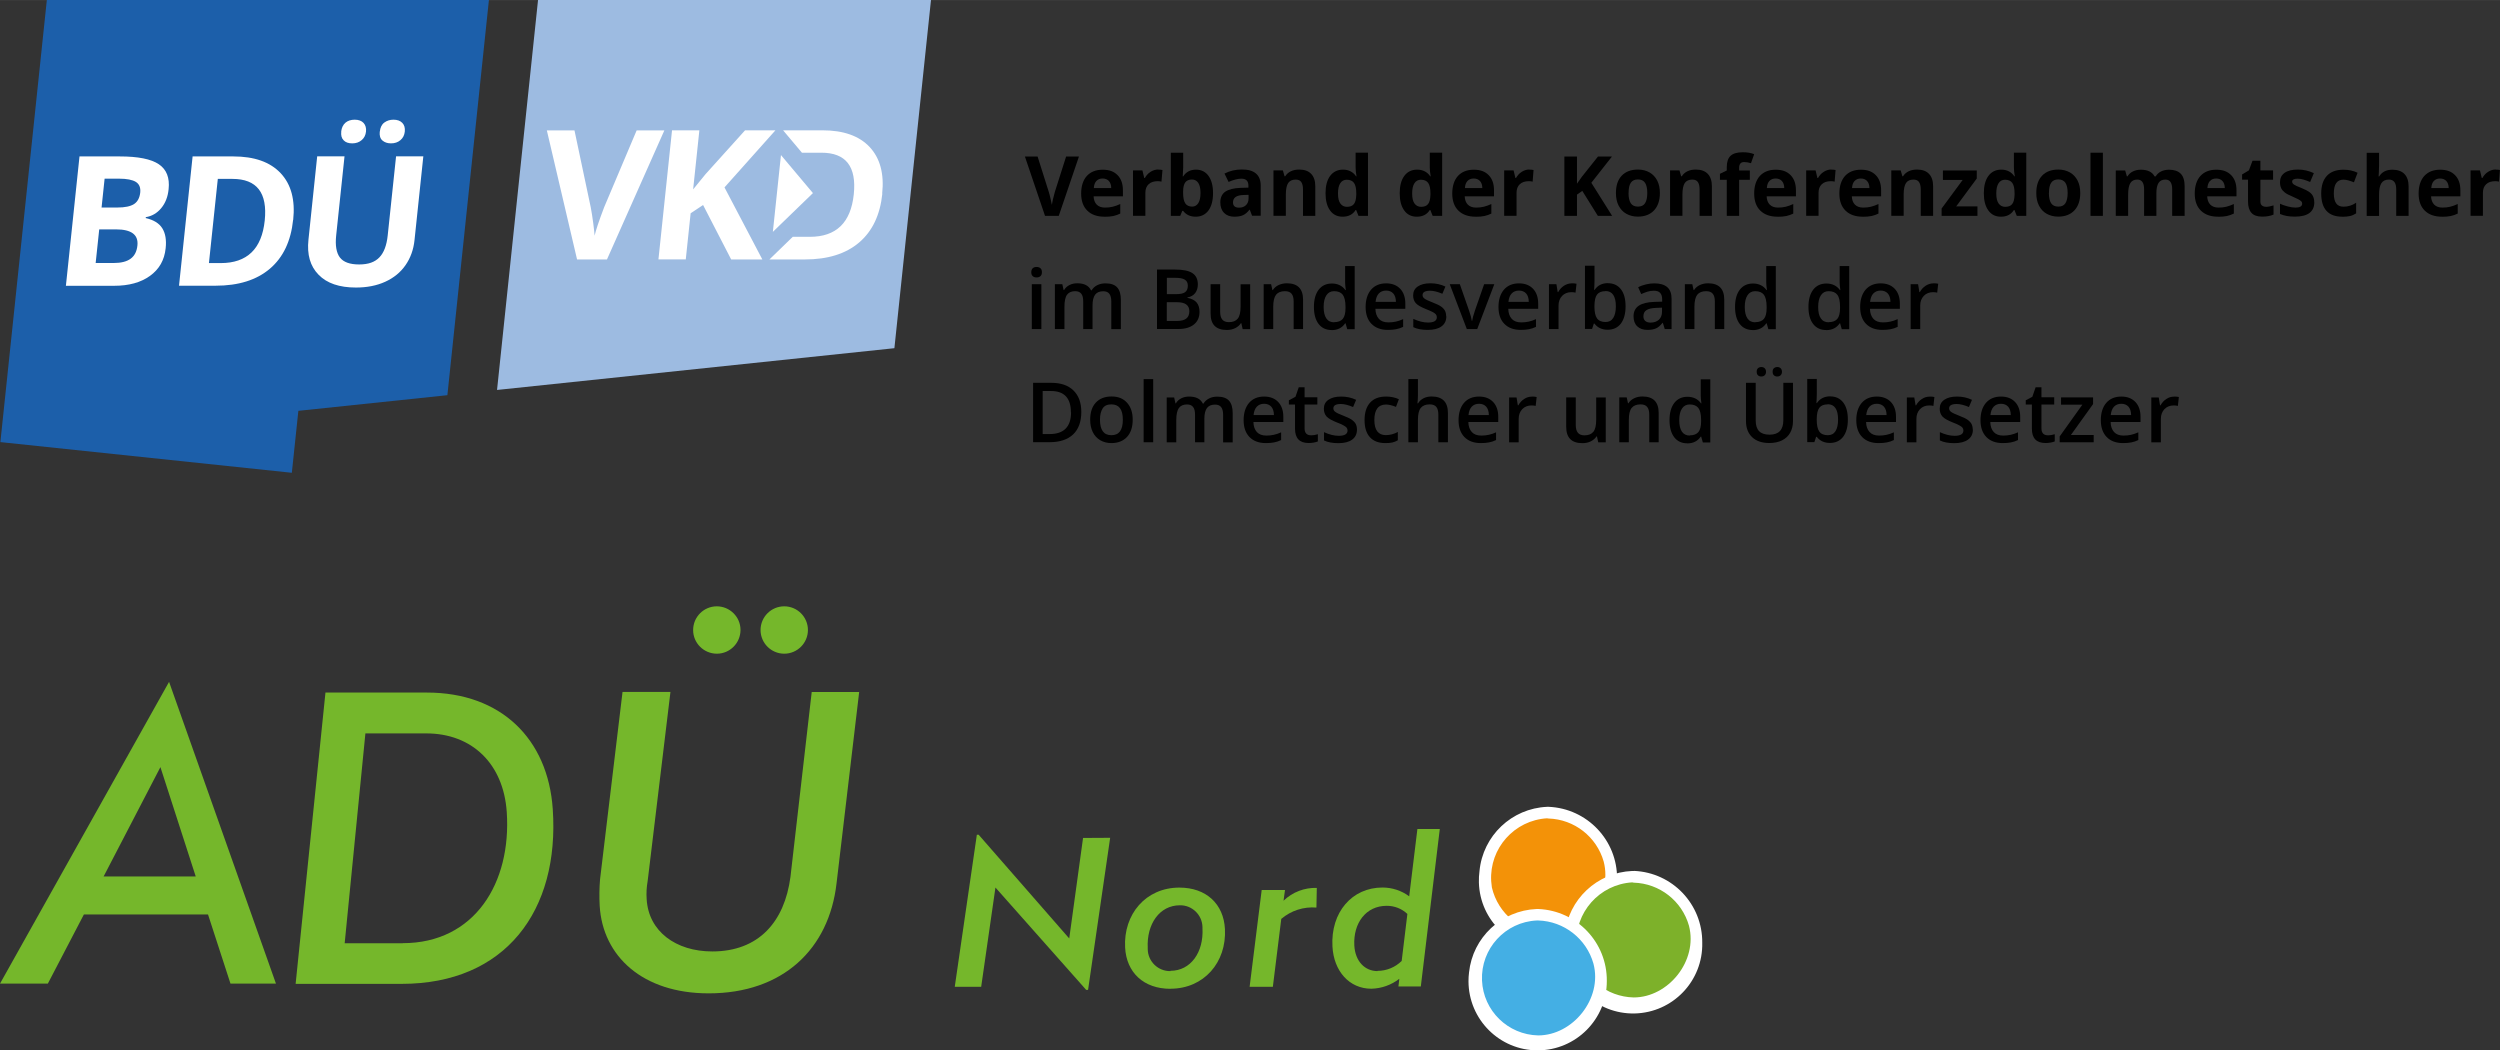 <?xml version="1.0" encoding="UTF-8"?> <svg xmlns="http://www.w3.org/2000/svg" id="Ebene_1" data-name="Ebene 1" width="116.17mm" height="48.81mm" viewBox="0 0 329.3 138.35"><rect x="0" y="0" width="329.3" height="138.35" fill="#333333" stroke="none"/><defs><style> .cls-1, .cls-2 { fill: #fff; } .cls-3 { fill: #75b72b; } .cls-4 { fill: #44afe4; } .cls-4, .cls-5, .cls-6, .cls-7, .cls-8, .cls-2 { fill-rule: evenodd; } .cls-5 { fill: #1c5faa; } .cls-6 { fill: #7db12a; } .cls-7 { fill: #9dbbe1; } .cls-8 { fill: #f39208; } </style></defs><path class="cls-3" d="M56.24,91.22h-13.37l-3.93,38.37h13.97c13.66,0,20.82-9.62,19.9-23.02-.63-9.25-6.82-15.35-16.57-15.35Zm-3.2,33.02h-7.64l2.73-27.64h8.02c6.03,0,10.17,4,10.6,10.36,.63,9.32-4.22,17.27-13.71,17.27Z"></path><path class="cls-3" d="M88.31,91.15l-3,24.89c-.14,.8-.19,1.61-.13,2.41,.25,4.23,3.85,6.87,8.64,6.87,6.14,0,9.52-3.92,10.3-9.82l2.8-24.35h6.25l-2.98,25.2c-.99,8.64-7.05,14.49-16.85,14.49-8.67,0-13.96-4.88-14.35-11.54-.06-1.16-.05-2.33,.05-3.49l2.96-24.67h6.31Zm6.1-11.29c1.72,0,3.13,1.39,3.13,3.11,0,1.72-1.39,3.13-3.11,3.13-1.72,0-3.13-1.39-3.13-3.11h0c0-1.73,1.39-3.12,3.11-3.13Zm8.89,0c1.72,0,3.12,1.4,3.12,3.12,0,1.72-1.4,3.12-3.12,3.12-1.72,0-3.12-1.4-3.12-3.12h0c0-1.72,1.4-3.12,3.12-3.12,0,0,.02,0,.03,0h-.03Z"></path><path class="cls-3" d="M142.66,110.37l-1.82,13.24-11.93-13.66h-.24l-2.91,20.03h3.48l1.88-13.08,11.95,13.48h.25l2.91-20.03-3.56,.02Z"></path><path class="cls-3" d="M154.17,130.23c4.41,0,7.41-3.48,7.18-7.86-.17-3.3-2.46-5.46-6-5.46-4.43,0-7.38,3.51-7.15,7.89,.17,3.3,2.45,5.44,5.96,5.44Zm0-2.32c-1.62,.03-2.96-1.26-2.99-2.88,0-.05,0-.1,0-.16-.16-3.16,1.56-5.63,4.23-5.63,1.62-.03,2.95,1.27,2.98,2.88,0,.05,0,.1,0,.15,.17,3.16-1.55,5.6-4.22,5.6v.03Z"></path><path class="cls-3" d="M169.07,118.62l.19-1.39h-3.07l-1.59,12.75h3.06l1.11-8.95c1.28-1.09,2.95-1.63,4.63-1.49l.05-2.59c-1.62-.05-3.2,.55-4.37,1.68Z"></path><path class="cls-3" d="M189.64,109.19h-2.94l-1.08,8.87c-1.02-.76-2.26-1.16-3.52-1.16-4.02,0-6.83,3.27-6.59,7.74,.16,3.27,2.22,5.59,5.12,5.59,1.34-.03,2.63-.49,3.69-1.31l-.12,1.01h2.95l2.5-20.74Zm-8.19,18.72c-1.65,0-2.95-1.27-3.06-3.39-.15-2.92,1.52-5.21,4.26-5.21,1.01-.01,1.99,.37,2.73,1.07l-.75,6.19c-.85,.84-1.99,1.31-3.19,1.31v.03Z"></path><path class="cls-3" d="M11.05,120.45l-4.75,9.11H0l22.27-39.75,14.08,39.75h-5.99l-2.96-9.11H11.05Zm2.6-5.01h12.13l-4.65-14.4-7.48,14.4Z"></path><path class="cls-8" d="M200.75,107.66c4.25-1.76,9.11,.26,10.87,4.5,1.76,4.25-.26,9.11-4.5,10.87-4.25,1.76-9.11-.26-10.87-4.5,0,0,0,0,0-.01-1.75-4.24,.27-9.11,4.51-10.86Z"></path><path class="cls-1" d="M204,106.27c5.06,.22,9.05,4.41,9,9.48,.13,5.03-3.83,9.21-8.86,9.34-5.03,.13-9.21-3.83-9.34-8.86-.01-.5,.01-1.01,.08-1.5,.44-4.65,4.24-8.26,8.91-8.46h.22Zm-.2,1.51c-4.32,.25-7.63,3.95-7.38,8.28,.02,.28,.05,.55,.09,.83,.81,3.48,3.87,5.97,7.45,6.05,4.55,0,8.49-4.83,7.28-9.45-.93-3.28-3.88-5.58-7.28-5.68l-.16-.02Z"></path><path class="cls-6" d="M211.97,116.09c4.26-1.74,9.11,.31,10.85,4.56,1.74,4.26-.31,9.11-4.56,10.85-4.25,1.73-9.1-.3-10.84-4.54-1.75-4.25,.28-9.11,4.53-10.86,0,0,.01,0,.02,0Z"></path><path class="cls-1" d="M215.22,114.71c5.07,.21,9.05,4.4,9,9.47,.11,5.03-3.87,9.19-8.9,9.31-5.03,.11-9.19-3.87-9.31-8.9-.01-.51,.02-1.03,.1-1.53,.48-4.6,4.26-8.15,8.89-8.34h.23Zm-.2,1.51c-4.33,.25-7.63,3.97-7.37,8.3,.02,.27,.05,.54,.09,.81,.81,3.48,3.88,5.97,7.45,6.05,4.55,0,8.49-4.82,7.28-9.45-.93-3.28-3.88-5.57-7.28-5.67l-.16-.03Z"></path><path class="cls-4" d="M199.39,121.3c4.24-1.75,9.1,.27,10.86,4.51s-.27,9.1-4.51,10.86c-4.24,1.75-9.1-.26-10.86-4.5-1.76-4.24,.26-9.1,4.5-10.86,0,0,0,0,0,0Z"></path><path class="cls-1" d="M202.64,119.73c5.07,.22,9.06,4.41,9.01,9.49,.01,5.03-4.06,9.11-9.09,9.13-5.03,.01-9.11-4.06-9.13-9.09,0-.39,.02-.78,.07-1.17,.48-4.61,4.27-8.17,8.91-8.36h.22Zm-.19,1.51c-4.18,.18-7.42,3.72-7.24,7.9,.17,3.99,3.41,7.15,7.4,7.24,4.55,0,8.5-4.83,7.28-9.45-.92-3.28-3.87-5.59-7.28-5.69h-.16Z"></path><polygon class="cls-7" points="122.63 0 70.87 0 65.47 51.36 117.81 45.86 122.63 0"></polygon><path class="cls-2" d="M83.87,17.17h3.64l-7.56,17h-3.94l-3.98-17h3.64l2.14,10.12c.12,.6,.22,1.29,.33,2.09,.1,.8,.17,1.35,.18,1.66,.16-.71,.58-1.96,1.26-3.75l4.28-10.12h0Zm16.53,17h-4.09l-3.7-7.17-1.64,1.09-.64,6.07h-3.6l1.79-17h3.6l-.82,7.78,1.63-2,5.21-5.78h4l-6.71,7.52,4.98,9.48h0Zm15.82-8.66c-.29,2.8-1.31,4.94-3.06,6.43-1.75,1.49-4.13,2.23-7.14,2.23h-4.67l3.07-2.98h2.25c3.47,0,5.4-1.86,5.79-5.6,.38-3.65-1.03-5.48-4.26-5.48h-2.57l-2.48-2.95h5.17c2.78,0,4.85,.73,6.23,2.2,1.37,1.47,1.93,3.51,1.65,6.14h0Zm-13.36-5.1l4.22,5.02-5.23,5.06-.05,.05,1.07-10.13h0Z"></path><polygon class="cls-5" points="58.93 52.05 64.4 0 6.17 0 .05 58.23 38.44 62.27 39.3 54.11 58.93 52.05"></polygon><path class="cls-1" d="M50.03,17.33c.06-.54,.25-.94,.59-1.19,.34-.25,.74-.38,1.21-.38,.5,0,.89,.14,1.16,.42,.27,.28,.38,.66,.33,1.15-.05,.47-.24,.85-.58,1.13-.33,.28-.74,.42-1.24,.42-.47,0-.84-.13-1.13-.38s-.4-.64-.35-1.17"></path><path class="cls-1" d="M44.94,17.33c.06-.5,.24-.89,.56-1.17,.32-.27,.73-.4,1.23-.4s.9,.15,1.16,.43c.26,.29,.37,.67,.32,1.14s-.24,.84-.57,1.12c-.32,.28-.74,.43-1.24,.43s-.88-.13-1.14-.41c-.27-.27-.36-.65-.31-1.14"></path><path class="cls-1" d="M55.76,20.6l-1.16,11.02c-.13,1.26-.53,2.36-1.19,3.31s-1.55,1.67-2.67,2.18-2.4,.76-3.86,.76c-2.18,0-3.83-.56-4.92-1.69-1.1-1.12-1.54-2.65-1.33-4.61l1.15-10.98h3.6l-1.1,10.43c-.14,1.31,.03,2.28,.49,2.89,.47,.61,1.3,.92,2.53,.92s2.07-.31,2.67-.93,.96-1.58,1.1-2.9l1.1-10.41h3.6Z"></path><path class="cls-1" d="M38.61,28.95c-.29,2.81-1.31,4.95-3.06,6.44s-4.13,2.24-7.15,2.24h-4.82l1.79-17.03h5.35c2.78,0,4.86,.73,6.25,2.21,1.38,1.47,1.93,3.52,1.65,6.15m-3.75,.09c.38-3.66-1.04-5.49-4.26-5.49h-1.92l-1.17,11.09h1.55c3.48,0,5.41-1.87,5.8-5.6Z"></path><path class="cls-1" d="M10.47,20.6h5.3c2.41,0,4.13,.34,5.15,1.03,1.02,.69,1.45,1.78,1.29,3.28-.1,1.02-.43,1.85-.98,2.51-.54,.65-1.22,1.05-2.03,1.18v.12c1.04,.24,1.77,.69,2.18,1.35,.41,.66,.56,1.54,.44,2.63-.16,1.56-.85,2.76-2.07,3.64-1.21,.87-2.78,1.3-4.71,1.3h-6.36l1.79-17.03h0Zm2.9,6.73h2.1c.98,0,1.7-.15,2.18-.45,.47-.31,.74-.81,.82-1.51,.07-.66-.12-1.12-.57-1.41-.45-.28-1.19-.43-2.22-.43h-1.9l-.4,3.79h-.01Zm-.3,2.87l-.47,4.44h2.35c1,0,1.75-.19,2.26-.57,.52-.38,.81-.96,.89-1.74,.15-1.41-.79-2.12-2.81-2.12h-2.23Z"></path><path d="M140.45,20.61h1.67l-2.66,7.82h-1.81l-2.65-7.82h1.67l1.47,4.65c.08,.27,.17,.59,.25,.96,.08,.37,.14,.62,.16,.76,.04-.33,.17-.9,.4-1.72l1.48-4.65h0Z"></path><path d="M145.47,28.54c-.96,0-1.72-.27-2.25-.8-.54-.53-.81-1.28-.81-2.25s.25-1.77,.75-2.32c.5-.54,1.19-.82,2.08-.82s1.5,.24,1.97,.72c.47,.48,.7,1.14,.7,2v.79h-3.86c.02,.46,.15,.82,.41,1.09,.26,.26,.62,.39,1.08,.39,.36,0,.7-.03,1.02-.11s.66-.2,1-.36v1.26c-.29,.14-.59,.25-.91,.32-.32,.07-.72,.1-1.19,.1m-.23-5.04c-.35,0-.61,.11-.82,.33-.2,.22-.31,.53-.33,.93h2.29c0-.4-.11-.71-.31-.93s-.48-.33-.82-.33h0Z"></path><path d="M152.57,22.34c.22,0,.4,.01,.55,.05l-.13,1.53c-.13-.03-.29-.06-.48-.06-.52,0-.93,.13-1.21,.4-.29,.27-.43,.64-.43,1.12v3.04h-1.63v-5.98h1.24l.24,1h.08c.19-.33,.43-.61,.75-.81,.31-.2,.66-.31,1.03-.31"></path><path d="M157.01,23.64c-.4,0-.7,.13-.88,.37-.19,.25-.29,.66-.29,1.23v.17c0,.64,.1,1.1,.29,1.38,.19,.28,.5,.42,.91,.42,.33,0,.6-.15,.8-.46,.2-.31,.29-.76,.29-1.35s-.1-1.03-.3-1.32-.47-.44-.82-.44m.52-1.3c.7,0,1.26,.28,1.65,.82,.4,.55,.6,1.3,.6,2.27s-.2,1.75-.61,2.3c-.41,.54-.97,.81-1.68,.81s-1.26-.26-1.65-.77h-.11l-.27,.66h-1.24v-8.32h1.63v1.94c0,.24-.02,.64-.06,1.18h.06c.38-.59,.95-.89,1.7-.89h0Z"></path><path d="M164.45,25.66l-.63,.02c-.47,.01-.83,.1-1.06,.26s-.35,.4-.35,.72c0,.46,.27,.69,.8,.69,.38,0,.68-.11,.91-.33,.22-.22,.34-.51,.34-.87v-.5h0Zm.48,2.77l-.31-.81h-.04c-.27,.35-.56,.59-.85,.72s-.67,.2-1.14,.2c-.57,0-1.03-.17-1.35-.5-.33-.33-.5-.8-.5-1.4s.22-1.1,.66-1.4c.45-.3,1.12-.47,2.01-.5l1.03-.03v-.27c0-.61-.31-.91-.93-.91-.47,0-1.04,.15-1.68,.43l-.54-1.1c.69-.36,1.45-.54,2.29-.54s1.42,.17,1.84,.52,.64,.88,.64,1.59v3.98h-1.14Z"></path><path d="M173.26,28.43h-1.63v-3.49c0-.43-.08-.75-.23-.97s-.4-.32-.73-.32c-.45,0-.78,.15-.99,.45-.2,.31-.31,.81-.31,1.51v2.81h-1.63v-5.98h1.24l.22,.77h.09c.18-.29,.43-.51,.75-.66s.68-.22,1.09-.22c.7,0,1.22,.19,1.58,.57,.36,.38,.54,.92,.54,1.63v3.89h0Z"></path><path d="M177.41,27.24c.42,0,.73-.12,.92-.36,.2-.24,.3-.66,.32-1.24v-.17c0-.64-.1-1.1-.3-1.38-.2-.28-.52-.42-.96-.42-.36,0-.65,.15-.85,.46-.2,.31-.3,.75-.3,1.35s.1,1.03,.31,1.32,.5,.44,.87,.44m-.57,1.3c-.7,0-1.26-.27-1.65-.82-.4-.54-.6-1.3-.6-2.27s.2-1.74,.61-2.29c.41-.54,.97-.82,1.69-.82s1.33,.29,1.72,.88h.06c-.08-.45-.12-.84-.12-1.19v-1.92h1.63v8.32h-1.25l-.31-.77h-.07c-.37,.59-.94,.88-1.7,.88h-.01Z"></path><path d="M187.18,27.24c.42,0,.73-.12,.92-.36,.2-.24,.3-.66,.32-1.24v-.17c0-.64-.1-1.1-.3-1.38-.2-.28-.52-.42-.96-.42-.36,0-.65,.15-.85,.46s-.3,.75-.3,1.35,.1,1.03,.31,1.32,.5,.44,.87,.44m-.57,1.3c-.7,0-1.26-.27-1.65-.82-.4-.54-.6-1.3-.6-2.27s.2-1.74,.61-2.29,.97-.82,1.69-.82,1.33,.29,1.72,.88h.06c-.08-.45-.12-.84-.12-1.19v-1.92h1.63v8.32h-1.25l-.31-.77h-.07c-.37,.59-.94,.88-1.7,.88h-.01Z"></path><path d="M194.36,28.54c-.96,0-1.72-.27-2.26-.8s-.81-1.28-.81-2.25,.25-1.77,.75-2.32c.5-.54,1.19-.82,2.08-.82s1.5,.24,1.97,.72c.47,.48,.7,1.14,.7,2v.79h-3.86c.02,.46,.15,.82,.41,1.09,.26,.26,.62,.39,1.08,.39,.36,0,.7-.03,1.02-.11s.66-.2,1-.36v1.26c-.29,.14-.59,.25-.91,.32s-.72,.1-1.19,.1m-.23-5.04c-.35,0-.61,.11-.82,.33-.2,.22-.31,.53-.33,.93h2.29c0-.4-.11-.71-.31-.93s-.48-.33-.82-.33h0Z"></path><path d="M201.45,22.34c.22,0,.4,.01,.55,.05l-.12,1.53c-.13-.03-.29-.06-.48-.06-.52,0-.93,.13-1.21,.4-.29,.27-.43,.64-.43,1.12v3.04h-1.63v-5.98h1.24l.24,1h.08c.19-.33,.43-.61,.75-.81,.31-.2,.66-.31,1.03-.31"></path><polygon points="212.35 28.43 210.47 28.43 208.42 25.14 207.72 25.63 207.72 28.43 206.06 28.43 206.06 20.61 207.72 20.61 207.72 24.19 208.37 23.27 210.49 20.61 212.33 20.61 209.61 24.07 212.35 28.43"></polygon><path d="M218.64,25.43c0,.97-.26,1.73-.77,2.28-.52,.55-1.23,.82-2.14,.82-.57,0-1.07-.13-1.52-.38-.44-.25-.77-.61-1.01-1.08-.24-.47-.35-1.02-.35-1.65,0-.98,.25-1.74,.76-2.28s1.23-.81,2.15-.81c.57,0,1.08,.13,1.52,.38s.77,.61,1.01,1.07c.24,.47,.35,1.01,.35,1.64m-4.13,0c0,.59,.1,1.04,.29,1.34,.2,.3,.51,.45,.95,.45s.75-.15,.94-.45c.19-.3,.29-.75,.29-1.35s-.1-1.03-.29-1.33c-.19-.29-.51-.45-.94-.45s-.75,.15-.94,.44c-.2,.29-.29,.74-.29,1.33h0Z"></path><path d="M225.5,28.43h-1.63v-3.49c0-.43-.08-.75-.23-.97s-.4-.32-.73-.32c-.45,0-.78,.15-.99,.45-.2,.31-.31,.81-.31,1.51v2.81h-1.63v-5.98h1.24l.22,.77h.09c.18-.29,.43-.51,.75-.66,.31-.15,.68-.22,1.09-.22,.7,0,1.22,.19,1.58,.57s.54,.92,.54,1.63v3.89h0Z"></path><path d="M230.49,23.68h-1.41v4.75h-1.63v-4.75h-.9v-.79l.9-.44v-.44c0-.68,.17-1.18,.5-1.49,.33-.31,.87-.47,1.61-.47,.57,0,1.06,.08,1.5,.25l-.42,1.19c-.33-.1-.63-.15-.91-.15-.23,0-.4,.07-.5,.21-.1,.14-.15,.31-.15,.52v.38h1.41v1.23h0Z"></path><path d="M234.13,28.54c-.96,0-1.72-.27-2.26-.8s-.81-1.28-.81-2.25,.25-1.77,.75-2.32c.5-.54,1.19-.82,2.08-.82s1.5,.24,1.97,.72c.47,.48,.7,1.14,.7,2v.79h-3.86c.02,.46,.15,.82,.41,1.09,.26,.26,.62,.39,1.08,.39,.36,0,.7-.03,1.02-.11s.66-.2,1-.36v1.26c-.29,.14-.59,.25-.91,.32s-.72,.1-1.19,.1m-.23-5.04c-.35,0-.61,.11-.82,.33-.2,.22-.31,.53-.33,.93h2.29c0-.4-.11-.71-.31-.93s-.48-.33-.82-.33h0Z"></path><path d="M241.23,22.34c.22,0,.4,.01,.55,.05l-.12,1.53c-.13-.03-.29-.06-.48-.06-.52,0-.93,.13-1.21,.4-.29,.27-.43,.64-.43,1.12v3.04h-1.63v-5.98h1.24l.24,1h.08c.19-.33,.43-.61,.75-.81,.31-.2,.66-.31,1.03-.31"></path><path d="M245.35,28.54c-.96,0-1.72-.27-2.26-.8s-.81-1.28-.81-2.25,.25-1.77,.75-2.32c.5-.54,1.19-.82,2.08-.82s1.5,.24,1.97,.72c.47,.48,.7,1.14,.7,2v.79h-3.86c.02,.46,.15,.82,.41,1.09,.26,.26,.62,.39,1.08,.39,.36,0,.7-.03,1.02-.11s.66-.2,1-.36v1.26c-.29,.14-.59,.25-.91,.32s-.72,.1-1.19,.1m-.23-5.04c-.35,0-.61,.11-.82,.33-.2,.22-.31,.53-.33,.93h2.29c0-.4-.11-.71-.31-.93s-.48-.33-.82-.33h0Z"></path><path d="M254.63,28.43h-1.63v-3.49c0-.43-.08-.75-.23-.97s-.4-.32-.73-.32c-.45,0-.78,.15-.98,.45s-.31,.81-.31,1.51v2.81h-1.63v-5.98h1.24l.22,.77h.09c.18-.29,.43-.51,.75-.66s.68-.22,1.09-.22c.7,0,1.22,.19,1.58,.57,.36,.38,.54,.92,.54,1.63v3.89h0Z"></path><polygon points="260.47 28.43 255.75 28.43 255.75 27.46 258.52 23.7 255.92 23.7 255.92 22.45 260.38 22.45 260.38 23.51 257.67 27.18 260.47 27.18 260.47 28.43"></polygon><path d="M264.12,27.24c.42,0,.73-.12,.92-.36,.2-.24,.3-.66,.32-1.24v-.17c0-.64-.1-1.1-.3-1.38-.2-.28-.52-.42-.96-.42-.36,0-.65,.15-.85,.46s-.3,.75-.3,1.35,.1,1.03,.31,1.32,.5,.44,.87,.44m-.57,1.3c-.7,0-1.26-.27-1.65-.82-.4-.54-.6-1.3-.6-2.27s.2-1.74,.61-2.29,.97-.82,1.69-.82,1.33,.29,1.72,.88h.06c-.08-.45-.12-.84-.12-1.19v-1.92h1.63v8.32h-1.25l-.31-.77h-.07c-.37,.59-.94,.88-1.7,.88h-.01Z"></path><path d="M274.01,25.43c0,.97-.26,1.73-.77,2.28-.52,.55-1.23,.82-2.14,.82-.57,0-1.07-.13-1.52-.38-.44-.25-.77-.61-1.01-1.08-.24-.47-.35-1.02-.35-1.65,0-.98,.25-1.74,.76-2.28s1.23-.81,2.15-.81c.57,0,1.08,.13,1.52,.38s.77,.61,1.01,1.07c.24,.47,.35,1.01,.35,1.64m-4.13,0c0,.59,.1,1.04,.29,1.34,.2,.3,.51,.45,.95,.45s.75-.15,.94-.45c.19-.3,.29-.75,.29-1.35s-.1-1.03-.29-1.33c-.19-.29-.51-.45-.94-.45s-.75,.15-.94,.44c-.2,.29-.29,.74-.29,1.33h0Z"></path><rect x="275.36" y="20.11" width="1.63" height="8.32"></rect><path d="M284.05,28.43h-1.63v-3.49c0-.43-.07-.75-.22-.97-.15-.22-.37-.32-.68-.32-.42,0-.72,.15-.91,.46s-.29,.81-.29,1.51v2.81h-1.63v-5.98h1.24l.22,.77h.09c.16-.27,.39-.49,.7-.64,.3-.15,.65-.23,1.05-.23,.89,0,1.5,.29,1.81,.88h.15c.16-.28,.4-.5,.7-.65s.66-.23,1.05-.23c.68,0,1.19,.17,1.54,.52,.35,.35,.52,.9,.52,1.67v3.89h-1.64v-3.49c0-.43-.07-.75-.22-.97-.15-.22-.37-.32-.68-.32-.4,0-.7,.14-.89,.43s-.29,.74-.29,1.36v3h0Z"></path><path d="M292.16,28.54c-.96,0-1.72-.27-2.26-.8s-.81-1.28-.81-2.25,.25-1.77,.75-2.32c.5-.54,1.19-.82,2.08-.82s1.5,.24,1.97,.72c.47,.48,.7,1.14,.7,2v.79h-3.86c.02,.46,.15,.82,.41,1.09,.26,.26,.62,.39,1.08,.39,.36,0,.7-.03,1.02-.11s.66-.2,1-.36v1.26c-.29,.14-.59,.25-.91,.32s-.72,.1-1.19,.1m-.23-5.04c-.35,0-.61,.11-.82,.33-.2,.22-.31,.53-.33,.93h2.29c0-.4-.11-.71-.31-.93s-.48-.33-.82-.33h0Z"></path><path d="M298.44,27.24c.29,0,.63-.06,1.03-.19v1.21c-.4,.18-.91,.27-1.49,.27-.66,0-1.13-.17-1.42-.5-.3-.33-.45-.82-.45-1.49v-2.88h-.78v-.69l.9-.54,.47-1.26h1.04v1.27h1.67v1.23h-1.67v2.88c0,.23,.06,.4,.2,.51,.13,.11,.3,.17,.52,.17"></path><path d="M304.84,26.65c0,.61-.21,1.08-.64,1.4-.43,.32-1.06,.48-1.91,.48-.43,0-.8-.03-1.11-.09s-.59-.15-.86-.26v-1.35c.3,.14,.64,.26,1.03,.36s.71,.15,1,.15c.59,0,.89-.17,.89-.52,0-.13-.04-.23-.12-.31-.08-.08-.22-.17-.4-.27-.2-.1-.45-.22-.77-.36-.46-.19-.8-.37-1.01-.54s-.37-.35-.47-.57-.15-.47-.15-.78c0-.53,.2-.94,.61-1.23,.41-.29,.99-.43,1.75-.43s1.42,.16,2.1,.47l-.49,1.17c-.3-.13-.58-.23-.84-.31-.26-.08-.52-.13-.8-.13-.48,0-.73,.13-.73,.39,0,.15,.08,.27,.23,.38s.5,.27,1.02,.47c.47,.19,.81,.37,1.03,.53s.38,.35,.48,.57,.15,.47,.15,.77"></path><path d="M308.54,28.54c-1.86,0-2.79-1.02-2.79-3.06,0-1.02,.25-1.79,.75-2.33,.51-.54,1.24-.8,2.18-.8,.69,0,1.31,.13,1.86,.4l-.48,1.26c-.26-.1-.5-.19-.72-.25s-.44-.1-.66-.1c-.85,0-1.27,.6-1.27,1.81s.43,1.75,1.27,1.75c.31,0,.6-.04,.87-.13,.27-.08,.54-.22,.8-.39v1.4c-.27,.17-.53,.29-.8,.35-.27,.06-.61,.1-1.02,.1"></path><path d="M317.26,28.43h-1.63v-3.49c0-.87-.32-1.29-.96-1.29-.45,0-.78,.15-.99,.47-.2,.31-.31,.81-.31,1.51v2.81h-1.63v-8.32h1.63v1.7c0,.13-.01,.44-.03,.93l-.03,.48h.08c.36-.59,.94-.88,1.73-.88,.7,0,1.24,.19,1.6,.57,.36,.38,.54,.92,.54,1.63v3.89h0Z"></path><path d="M321.65,28.54c-.96,0-1.72-.27-2.26-.8s-.81-1.28-.81-2.25,.25-1.77,.75-2.32c.5-.54,1.19-.82,2.08-.82s1.5,.24,1.97,.72c.47,.48,.7,1.14,.7,2v.79h-3.86c.02,.46,.15,.82,.41,1.09,.26,.26,.62,.39,1.08,.39,.36,0,.7-.03,1.02-.11s.66-.2,1-.36v1.26c-.29,.14-.59,.25-.91,.32s-.72,.1-1.19,.1m-.23-5.04c-.35,0-.61,.11-.82,.33-.2,.22-.31,.53-.33,.93h2.29c0-.4-.11-.71-.31-.93s-.48-.33-.82-.33h0Z"></path><path d="M328.74,22.34c.22,0,.4,.01,.55,.05l-.12,1.53c-.13-.03-.29-.06-.48-.06-.52,0-.93,.13-1.21,.4-.29,.27-.43,.64-.43,1.12v3.04h-1.63v-5.98h1.24l.24,1h.08c.19-.33,.43-.61,.75-.81,.31-.2,.66-.31,1.03-.31"></path><path d="M135.84,35.86c0-.22,.06-.4,.18-.52,.13-.13,.3-.18,.52-.18s.39,.06,.52,.18c.13,.12,.18,.29,.18,.52s-.06,.38-.18,.5c-.13,.12-.29,.18-.52,.18s-.4-.06-.52-.18c-.13-.13-.18-.29-.18-.5m1.33,7.48h-1.26v-5.91h1.26v5.91Z"></path><path d="M143.94,43.34h-1.26v-3.65c0-.45-.08-.79-.26-1.01-.17-.22-.44-.33-.8-.33-.49,0-.84,.16-1.07,.47s-.34,.84-.34,1.58v2.94h-1.26v-5.91h.98l.17,.77h.06c.17-.29,.4-.5,.71-.66s.66-.23,1.03-.23c.91,0,1.51,.31,1.81,.93h.08c.17-.29,.42-.52,.74-.68,.32-.16,.68-.24,1.09-.24,.7,0,1.22,.18,1.54,.54,.32,.36,.48,.9,.48,1.63v3.86h-1.26v-3.65c0-.45-.09-.79-.26-1.01-.17-.22-.44-.33-.8-.33-.49,0-.84,.15-1.07,.45-.22,.31-.34,.77-.34,1.4v3.13h.02Z"></path><path d="M153.69,39.79v2.48h1.35c.54,0,.94-.1,1.21-.31,.27-.2,.41-.53,.41-.97,0-.4-.14-.7-.42-.9-.28-.2-.7-.29-1.26-.29h-1.3Zm0-1.05h1.23c.54,0,.93-.08,1.17-.25,.24-.17,.37-.45,.37-.86,0-.37-.13-.64-.4-.8-.27-.17-.68-.24-1.26-.24h-1.1v2.16h0Zm-1.28-3.24h2.32c1.07,0,1.86,.15,2.33,.47,.48,.31,.72,.81,.72,1.49,0,.45-.12,.84-.35,1.14-.24,.3-.57,.5-1.02,.57v.06c.55,.1,.95,.31,1.21,.61,.26,.31,.38,.72,.38,1.24,0,.7-.24,1.25-.73,1.65s-1.17,.6-2.04,.6h-2.83v-7.82h0Z"></path><path d="M163.68,43.34l-.17-.77h-.06c-.17,.27-.43,.49-.75,.65s-.69,.24-1.1,.24c-.72,0-1.25-.18-1.61-.54-.35-.36-.53-.89-.53-1.62v-3.87h1.26v3.64c0,.45,.09,.79,.28,1.02,.18,.22,.47,.34,.87,.34,.53,0,.91-.15,1.17-.47,.25-.31,.37-.84,.37-1.58v-2.94h1.26v5.91h-.99Z"></path><path d="M171.66,43.34h-1.26v-3.64c0-.45-.09-.8-.28-1.02-.18-.22-.47-.33-.87-.33-.53,0-.92,.16-1.17,.47-.24,.31-.37,.84-.37,1.58v2.94h-1.26v-5.91h.98l.17,.77h.06c.18-.29,.43-.5,.76-.66,.33-.15,.69-.23,1.09-.23,1.42,0,2.13,.73,2.13,2.16v3.86h0Z"></path><path d="M175.74,42.43c.52,0,.89-.15,1.13-.43,.24-.29,.36-.76,.36-1.42v-.17c0-.75-.13-1.28-.36-1.59-.24-.31-.62-.47-1.14-.47-.45,0-.78,.18-1.02,.54-.24,.36-.36,.87-.36,1.54s.12,1.16,.35,1.5c.23,.35,.58,.52,1.04,.52m-.33,1.02c-.74,0-1.31-.27-1.72-.8s-.62-1.28-.62-2.25,.21-1.72,.63-2.27c.42-.54,1-.81,1.74-.81s1.37,.29,1.77,.86h.06c-.06-.43-.09-.76-.09-1v-2.16h1.26v8.32h-.98l-.22-.77h-.06c-.4,.59-.99,.89-1.77,.89h0Z"></path><path d="M182.58,38.27c-.4,0-.72,.13-.96,.38-.24,.25-.38,.62-.43,1.11h2.68c0-.49-.13-.86-.35-1.11-.23-.25-.54-.38-.94-.38m.23,5.18c-.92,0-1.64-.27-2.16-.8s-.77-1.28-.77-2.22,.24-1.72,.72-2.28c.48-.55,1.14-.83,1.98-.83,.78,0,1.4,.24,1.85,.71s.68,1.13,.68,1.96v.68h-3.94c.01,.57,.17,1.01,.46,1.33,.29,.31,.7,.46,1.24,.46,.35,0,.67-.03,.98-.1,.3-.06,.63-.17,.97-.33v1.02c-.31,.15-.61,.25-.93,.31-.31,.06-.67,.09-1.07,.09h0Z"></path><path d="M190.51,41.66c0,.58-.21,1.02-.64,1.33-.42,.31-1.03,.46-1.81,.46s-1.42-.12-1.9-.36v-1.09c.7,.32,1.34,.48,1.94,.48,.77,0,1.16-.23,1.16-.7,0-.15-.04-.27-.13-.38-.08-.1-.22-.2-.43-.31-.2-.1-.47-.23-.82-.36-.68-.27-1.14-.53-1.38-.79-.24-.27-.36-.61-.36-1.03,0-.51,.2-.9,.61-1.18,.41-.28,.96-.42,1.67-.42s1.35,.14,1.97,.43l-.4,.95c-.64-.27-1.17-.4-1.61-.4-.66,0-1,.19-1,.57,0,.19,.08,.34,.26,.47,.17,.13,.55,.31,1.13,.53,.49,.19,.84,.36,1.06,.52,.22,.15,.38,.33,.5,.54,.1,.2,.16,.45,.16,.73"></path><path d="M193.21,43.34l-2.25-5.91h1.33l1.2,3.44c.21,.58,.33,1.05,.38,1.4h.04c.03-.26,.15-.73,.38-1.4l1.2-3.44h1.34l-2.25,5.91h-1.36Z"></path><path d="M200.08,38.27c-.4,0-.72,.13-.96,.38-.24,.25-.38,.62-.43,1.11h2.68c0-.49-.13-.86-.35-1.11-.23-.25-.54-.38-.94-.38m.23,5.18c-.92,0-1.64-.27-2.16-.8s-.77-1.28-.77-2.22,.24-1.72,.72-2.28c.48-.55,1.14-.83,1.98-.83,.78,0,1.4,.24,1.85,.71s.68,1.13,.68,1.96v.68h-3.94c.01,.57,.17,1.01,.46,1.33,.29,.31,.7,.46,1.24,.46,.35,0,.67-.03,.98-.1,.3-.06,.63-.17,.97-.33v1.02c-.31,.15-.61,.25-.93,.31-.31,.06-.67,.09-1.07,.09h0Z"></path><path d="M207.03,37.31c.25,0,.46,.02,.63,.06l-.13,1.17c-.17-.04-.36-.06-.55-.06-.5,0-.91,.17-1.22,.49-.31,.33-.47,.75-.47,1.28v3.09h-1.26v-5.91h.98l.17,1.04h.06c.2-.35,.45-.64,.77-.84s.66-.31,1.02-.31"></path><path d="M211.46,38.35c-.51,0-.87,.15-1.1,.45s-.33,.8-.34,1.49v.08c0,.72,.11,1.24,.34,1.56,.23,.32,.6,.48,1.12,.48,.45,0,.78-.17,1.01-.53,.23-.35,.35-.87,.35-1.53,0-1.34-.46-2.02-1.37-2.02m.32-1.03c.74,0,1.31,.27,1.72,.8s.61,1.28,.61,2.25-.21,1.72-.62,2.27c-.42,.54-1,.81-1.74,.81s-1.33-.27-1.74-.81h-.08l-.23,.7h-.94v-8.32h1.26v1.97c0,.15,0,.36-.02,.66-.01,.29-.03,.47-.03,.55h.06c.4-.59,.98-.89,1.77-.89Z"></path><path d="M217.41,42.49c.45,0,.82-.13,1.1-.38,.28-.26,.41-.61,.41-1.07v-.52l-.76,.03c-.59,.02-1.02,.12-1.29,.3-.27,.17-.4,.45-.4,.81,0,.27,.08,.47,.24,.61s.39,.22,.7,.22m1.87,.85l-.25-.82h-.04c-.29,.36-.57,.61-.86,.73-.29,.13-.66,.2-1.11,.2-.58,0-1.03-.15-1.36-.47-.33-.31-.49-.75-.49-1.33s.22-1.07,.68-1.38c.45-.31,1.14-.48,2.07-.51l1.02-.03v-.31c0-.38-.09-.66-.27-.85s-.45-.28-.82-.28c-.3,0-.59,.04-.87,.13-.28,.09-.54,.2-.8,.31l-.4-.9c.32-.17,.67-.29,1.05-.38,.38-.09,.74-.13,1.08-.13,.75,0,1.32,.17,1.7,.5,.38,.33,.57,.84,.57,1.54v3.98h-.89Z"></path><path d="M227.14,43.34h-1.26v-3.64c0-.45-.09-.8-.28-1.02-.18-.22-.47-.33-.87-.33-.53,0-.92,.16-1.17,.47-.24,.31-.37,.84-.37,1.58v2.94h-1.26v-5.91h.98l.17,.77h.06c.18-.29,.43-.5,.76-.66,.33-.15,.69-.23,1.09-.23,1.42,0,2.13,.73,2.13,2.16v3.86h0Z"></path><path d="M231.21,42.43c.52,0,.89-.15,1.13-.43,.24-.29,.36-.76,.36-1.42v-.17c0-.75-.13-1.28-.36-1.59-.24-.31-.62-.47-1.14-.47-.45,0-.78,.18-1.02,.54-.24,.36-.36,.87-.36,1.54s.12,1.16,.35,1.5c.23,.35,.58,.52,1.04,.52m-.33,1.02c-.74,0-1.31-.27-1.72-.8s-.62-1.28-.62-2.25,.21-1.72,.63-2.27c.42-.54,1-.81,1.74-.81s1.37,.29,1.77,.86h.06c-.06-.43-.09-.76-.09-1v-2.16h1.26v8.32h-.98l-.22-.77h-.06c-.4,.59-.99,.89-1.77,.89h0Z"></path><path d="M240.88,42.43c.52,0,.89-.15,1.13-.43,.24-.29,.36-.76,.36-1.42v-.17c0-.75-.12-1.28-.36-1.59-.24-.31-.62-.47-1.14-.47-.45,0-.78,.18-1.02,.54-.24,.36-.36,.87-.36,1.54s.11,1.16,.35,1.5c.23,.35,.58,.52,1.04,.52m-.33,1.02c-.74,0-1.31-.27-1.72-.8s-.62-1.28-.62-2.25,.21-1.72,.63-2.27c.42-.54,1-.81,1.74-.81s1.37,.29,1.77,.86h.06c-.06-.43-.09-.76-.09-1v-2.16h1.26v8.32h-.98l-.22-.77h-.06c-.4,.59-.99,.89-1.77,.89h0Z"></path><path d="M247.72,38.27c-.4,0-.72,.13-.96,.38s-.38,.62-.43,1.11h2.68c0-.49-.13-.86-.35-1.11-.23-.25-.54-.38-.94-.38m.23,5.18c-.92,0-1.64-.27-2.16-.8s-.77-1.28-.77-2.22,.24-1.72,.72-2.28c.48-.55,1.14-.83,1.98-.83,.78,0,1.4,.24,1.85,.71s.68,1.13,.68,1.96v.68h-3.94c.01,.57,.17,1.01,.46,1.33,.29,.31,.7,.46,1.24,.46,.35,0,.67-.03,.98-.1,.3-.06,.63-.17,.97-.33v1.02c-.31,.15-.61,.25-.93,.31-.31,.06-.67,.09-1.07,.09h0Z"></path><path d="M254.67,37.31c.25,0,.46,.02,.63,.06l-.13,1.17c-.17-.04-.36-.06-.55-.06-.5,0-.91,.17-1.22,.49-.31,.33-.47,.75-.47,1.28v3.09h-1.26v-5.91h.98l.17,1.04h.06c.2-.35,.45-.64,.77-.84s.66-.31,1.02-.31"></path><path d="M141.06,54.31c0-1.87-.87-2.81-2.62-2.81h-1.1v5.67h.91c1.88,0,2.83-.96,2.83-2.87m1.35-.05c0,1.29-.36,2.28-1.07,2.96-.72,.68-1.75,1.03-3.1,1.03h-2.18v-7.82h2.41c1.24,0,2.21,.33,2.9,1s1.04,1.61,1.04,2.83h0Z"></path><path d="M144.89,55.28c0,1.37,.5,2.04,1.51,2.04s1.5-.68,1.5-2.04-.5-2.02-1.51-2.02c-.53,0-.91,.17-1.14,.52s-.36,.85-.36,1.5m4.31,0c0,.97-.25,1.72-.74,2.26-.5,.54-1.19,.82-2.07,.82-.55,0-1.04-.13-1.47-.38s-.75-.61-.98-1.07c-.23-.47-.34-1.01-.34-1.63,0-.96,.24-1.71,.74-2.25,.5-.54,1.19-.81,2.08-.81s1.54,.28,2.03,.82c.5,.55,.75,1.29,.75,2.23h0Z"></path><rect x="150.64" y="49.93" width="1.26" height="8.32"></rect><path d="M158.67,58.25h-1.26v-3.64c0-.45-.08-.79-.26-1.01-.17-.22-.44-.33-.8-.33-.49,0-.84,.16-1.07,.47-.22,.31-.34,.84-.34,1.58v2.94h-1.26v-5.91h.98l.17,.77h.06c.17-.29,.4-.5,.71-.66s.66-.23,1.03-.23c.91,0,1.51,.31,1.81,.93h.08c.17-.29,.42-.52,.74-.68,.32-.17,.68-.24,1.09-.24,.7,0,1.22,.18,1.54,.54s.48,.9,.48,1.63v3.86h-1.26v-3.64c0-.45-.09-.79-.26-1.01-.17-.22-.44-.33-.8-.33-.49,0-.84,.15-1.07,.45-.22,.31-.34,.77-.34,1.4v3.13h.02Z"></path><path d="M166.51,53.18c-.4,0-.72,.13-.96,.38-.24,.25-.38,.62-.43,1.11h2.68c0-.49-.13-.86-.35-1.11-.23-.25-.54-.38-.94-.38m.23,5.18c-.92,0-1.64-.27-2.16-.8-.52-.54-.77-1.28-.77-2.22s.24-1.72,.72-2.28c.48-.55,1.14-.83,1.98-.83,.78,0,1.4,.24,1.85,.71s.68,1.13,.68,1.96v.68h-3.94c.01,.57,.17,1.01,.46,1.33,.29,.31,.7,.46,1.24,.46,.35,0,.67-.03,.98-.1s.63-.17,.97-.33v1.02c-.31,.15-.61,.25-.93,.31-.31,.06-.67,.09-1.07,.09h0Z"></path><path d="M172.67,57.34c.31,0,.61-.05,.92-.15v.95c-.14,.06-.32,.11-.54,.15s-.45,.06-.68,.06c-1.19,0-1.79-.63-1.79-1.88v-3.19h-.81v-.56l.87-.46,.43-1.25h.77v1.31h1.68v.96h-1.68v3.16c0,.3,.08,.52,.22,.67,.15,.15,.35,.22,.6,.22"></path><path d="M178.74,56.57c0,.58-.21,1.02-.63,1.33-.42,.31-1.03,.47-1.81,.47s-1.42-.12-1.9-.36v-1.09c.7,.32,1.34,.48,1.94,.48,.77,0,1.16-.23,1.16-.7,0-.15-.04-.27-.13-.38-.08-.1-.23-.2-.43-.31-.2-.11-.47-.23-.82-.36-.68-.27-1.14-.53-1.38-.79-.24-.27-.36-.61-.36-1.03,0-.51,.2-.9,.61-1.18,.41-.28,.96-.42,1.67-.42s1.35,.14,1.97,.43l-.4,.95c-.64-.27-1.17-.4-1.61-.4-.66,0-.99,.19-.99,.57,0,.19,.08,.34,.26,.47,.17,.13,.55,.31,1.13,.53,.49,.19,.84,.36,1.06,.52s.38,.33,.5,.54c.1,.2,.16,.45,.16,.73"></path><path d="M182.48,58.36c-.89,0-1.57-.26-2.04-.78s-.7-1.27-.7-2.25,.24-1.76,.73-2.3c.49-.54,1.19-.8,2.11-.8,.62,0,1.19,.12,1.68,.35l-.38,1.01c-.53-.21-.97-.31-1.31-.31-1.02,0-1.54,.68-1.54,2.04,0,.66,.13,1.16,.38,1.49,.26,.33,.63,.5,1.12,.5,.56,0,1.09-.14,1.59-.42v1.1c-.22,.13-.47,.23-.72,.29-.26,.06-.57,.08-.93,.08"></path><path d="M190.72,58.25h-1.26v-3.64c0-.45-.09-.8-.27-1.02s-.47-.33-.88-.33c-.53,0-.91,.16-1.17,.47-.25,.31-.37,.84-.37,1.58v2.94h-1.26v-8.32h1.26v2.11c0,.33-.02,.7-.06,1.08h.08c.17-.29,.41-.5,.71-.66,.31-.16,.66-.24,1.07-.24,1.43,0,2.15,.73,2.15,2.16v3.86h0Z"></path><path d="M194.82,53.18c-.4,0-.72,.13-.96,.38-.24,.25-.38,.62-.43,1.11h2.68c0-.49-.13-.86-.35-1.11-.23-.25-.54-.38-.94-.38m.23,5.18c-.92,0-1.64-.27-2.16-.8-.52-.54-.77-1.28-.77-2.22s.24-1.72,.72-2.28c.48-.55,1.14-.83,1.98-.83,.78,0,1.4,.24,1.85,.71s.68,1.13,.68,1.96v.68h-3.94c.01,.57,.17,1.01,.46,1.33,.29,.31,.7,.46,1.24,.46,.35,0,.67-.03,.98-.1,.3-.06,.63-.17,.97-.33v1.02c-.31,.15-.61,.25-.93,.31-.31,.06-.67,.09-1.07,.09h0Z"></path><path d="M201.78,52.23c.25,0,.46,.02,.63,.06l-.13,1.17c-.17-.04-.36-.06-.55-.06-.5,0-.91,.17-1.22,.49-.31,.33-.47,.75-.47,1.28v3.09h-1.26v-5.91h.98l.17,1.04h.06c.2-.35,.45-.64,.77-.84,.31-.21,.66-.31,1.02-.31"></path><path d="M210.52,58.25l-.17-.77h-.06c-.17,.27-.43,.49-.75,.65-.32,.16-.69,.24-1.1,.24-.72,0-1.25-.18-1.61-.54-.35-.36-.53-.89-.53-1.62v-3.87h1.26v3.64c0,.45,.09,.79,.28,1.02,.18,.22,.47,.34,.87,.34,.53,0,.91-.16,1.17-.47,.25-.31,.37-.84,.37-1.58v-2.94h1.26v5.91h-.99Z"></path><path d="M218.5,58.25h-1.26v-3.64c0-.45-.09-.8-.28-1.02-.18-.22-.47-.33-.87-.33-.53,0-.92,.16-1.17,.47s-.37,.84-.37,1.58v2.94h-1.26v-5.91h.98l.17,.77h.06c.18-.29,.43-.5,.76-.66s.69-.23,1.09-.23c1.42,0,2.13,.73,2.13,2.16v3.86h0Z"></path><path d="M222.58,57.34c.52,0,.89-.15,1.13-.43,.24-.29,.36-.76,.36-1.42v-.17c0-.75-.13-1.28-.36-1.58-.24-.31-.62-.47-1.14-.47-.45,0-.78,.18-1.02,.54-.24,.36-.36,.87-.36,1.54s.12,1.16,.35,1.5,.58,.52,1.04,.52m-.33,1.02c-.74,0-1.31-.27-1.72-.8-.41-.54-.62-1.28-.62-2.25s.21-1.72,.63-2.27c.42-.54,1-.81,1.74-.81s1.37,.29,1.77,.86h.06c-.06-.43-.09-.76-.09-1v-2.16h1.26v8.32h-.98l-.22-.77h-.06c-.4,.59-.99,.89-1.77,.89h0Z"></path><path d="M233.49,48.97c0-.22,.06-.38,.18-.48,.12-.1,.27-.15,.43-.15,.19,0,.34,.06,.45,.17,.11,.11,.17,.27,.17,.46s-.06,.34-.17,.45-.27,.17-.45,.17-.32-.05-.43-.15c-.12-.1-.18-.26-.18-.47m-2.1,0c0-.22,.06-.38,.18-.48,.12-.1,.27-.15,.43-.15,.19,0,.34,.06,.45,.17,.11,.11,.17,.27,.17,.46s-.06,.34-.17,.45-.27,.17-.45,.17-.32-.05-.43-.15c-.12-.1-.18-.26-.18-.47h0Zm4.78,1.46v5.06c0,.58-.13,1.08-.37,1.51-.24,.43-.61,.77-1.07,1s-1.03,.35-1.68,.35c-.97,0-1.72-.26-2.26-.77-.54-.52-.81-1.22-.81-2.12v-5.04h1.28v4.95c0,.64,.15,1.12,.45,1.42,.3,.31,.76,.46,1.38,.46,1.21,0,1.81-.64,1.81-1.9v-4.93h1.28Z"></path><path d="M240.74,53.26c-.51,0-.87,.15-1.1,.45s-.33,.8-.34,1.49v.08c0,.72,.11,1.24,.34,1.56s.6,.48,1.12,.48c.45,0,.78-.17,1.01-.53s.34-.87,.34-1.53c0-1.34-.46-2.02-1.37-2.02m.33-1.03c.74,0,1.31,.27,1.72,.8,.41,.54,.61,1.28,.61,2.25s-.21,1.72-.62,2.27c-.42,.54-1,.81-1.74,.81s-1.33-.27-1.74-.81h-.08l-.23,.7h-.94v-8.32h1.26v1.97c0,.15,0,.36-.02,.66s-.03,.47-.03,.55h.06c.4-.59,.99-.89,1.77-.89h0Z"></path><path d="M247.21,53.18c-.4,0-.72,.13-.96,.38s-.38,.62-.43,1.11h2.68c0-.49-.13-.86-.35-1.11-.23-.25-.54-.38-.94-.38m.23,5.18c-.92,0-1.64-.27-2.16-.8-.52-.54-.77-1.28-.77-2.22s.24-1.72,.72-2.28c.48-.55,1.14-.83,1.98-.83,.78,0,1.4,.24,1.85,.71s.68,1.13,.68,1.96v.68h-3.94c.01,.57,.17,1.01,.47,1.33,.29,.31,.7,.46,1.24,.46,.35,0,.67-.03,.98-.1,.3-.06,.63-.17,.97-.33v1.02c-.31,.15-.61,.25-.93,.31-.31,.06-.67,.09-1.07,.09h0Z"></path><path d="M254.17,52.23c.25,0,.46,.02,.63,.06l-.13,1.17c-.17-.04-.36-.06-.55-.06-.5,0-.91,.17-1.22,.49-.31,.33-.47,.75-.47,1.28v3.09h-1.26v-5.91h.98l.17,1.04h.06c.2-.35,.45-.64,.77-.84,.31-.21,.66-.31,1.02-.31"></path><path d="M259.87,56.57c0,.58-.21,1.02-.64,1.33-.42,.31-1.03,.47-1.81,.47s-1.42-.12-1.9-.36v-1.09c.7,.32,1.34,.48,1.94,.48,.77,0,1.16-.23,1.16-.7,0-.15-.04-.27-.13-.38-.08-.1-.22-.2-.43-.31-.2-.11-.47-.23-.82-.36-.68-.27-1.14-.53-1.38-.79-.24-.27-.36-.61-.36-1.03,0-.51,.2-.9,.61-1.18s.96-.42,1.67-.42,1.35,.14,1.97,.43l-.4,.95c-.64-.27-1.17-.4-1.61-.4-.66,0-1,.19-1,.57,0,.19,.08,.34,.26,.47,.17,.13,.55,.31,1.13,.53,.49,.19,.84,.36,1.06,.52s.38,.33,.5,.54c.1,.2,.16,.45,.16,.73"></path><path d="M263.57,53.18c-.4,0-.72,.13-.96,.38s-.38,.62-.43,1.11h2.68c0-.49-.13-.86-.35-1.11-.23-.25-.54-.38-.94-.38m.23,5.18c-.92,0-1.64-.27-2.16-.8-.52-.54-.77-1.28-.77-2.22s.24-1.72,.72-2.28c.48-.55,1.14-.83,1.98-.83,.78,0,1.4,.24,1.85,.71s.68,1.13,.68,1.96v.68h-3.94c.01,.57,.17,1.01,.46,1.33,.29,.31,.7,.46,1.24,.46,.35,0,.67-.03,.98-.1s.63-.17,.97-.33v1.02c-.31,.15-.61,.25-.93,.31-.31,.06-.67,.09-1.07,.09h0Z"></path><path d="M269.73,57.34c.31,0,.61-.05,.92-.15v.95c-.14,.06-.32,.11-.54,.15s-.45,.06-.68,.06c-1.19,0-1.79-.63-1.79-1.88v-3.19h-.81v-.56l.87-.46,.43-1.25h.77v1.31h1.68v.96h-1.68v3.16c0,.3,.08,.52,.22,.67,.15,.15,.35,.22,.6,.22"></path><polygon points="275.78 58.25 271.3 58.25 271.3 57.48 274.29 53.3 271.48 53.3 271.48 52.34 275.7 52.34 275.7 53.22 272.78 57.29 275.78 57.29 275.78 58.25"></polygon><path d="M279.42,53.18c-.4,0-.72,.13-.96,.38s-.38,.62-.43,1.11h2.68c0-.49-.13-.86-.35-1.11-.23-.25-.54-.38-.94-.38m.23,5.18c-.92,0-1.64-.27-2.16-.8-.52-.54-.77-1.28-.77-2.22s.24-1.72,.72-2.28c.48-.55,1.14-.83,1.98-.83,.78,0,1.4,.24,1.85,.71s.68,1.13,.68,1.96v.68h-3.94c.01,.57,.17,1.01,.46,1.33,.29,.31,.7,.46,1.24,.46,.35,0,.68-.03,.98-.1s.63-.17,.97-.33v1.02c-.31,.15-.61,.25-.93,.31-.31,.06-.67,.09-1.07,.09h0Z"></path><path d="M286.37,52.23c.25,0,.46,.02,.63,.06l-.13,1.17c-.17-.04-.36-.06-.55-.06-.5,0-.91,.17-1.22,.49-.31,.33-.47,.75-.47,1.28v3.09h-1.26v-5.91h.98l.17,1.04h.06c.2-.35,.45-.64,.77-.84,.31-.21,.66-.31,1.02-.31"></path></svg> 